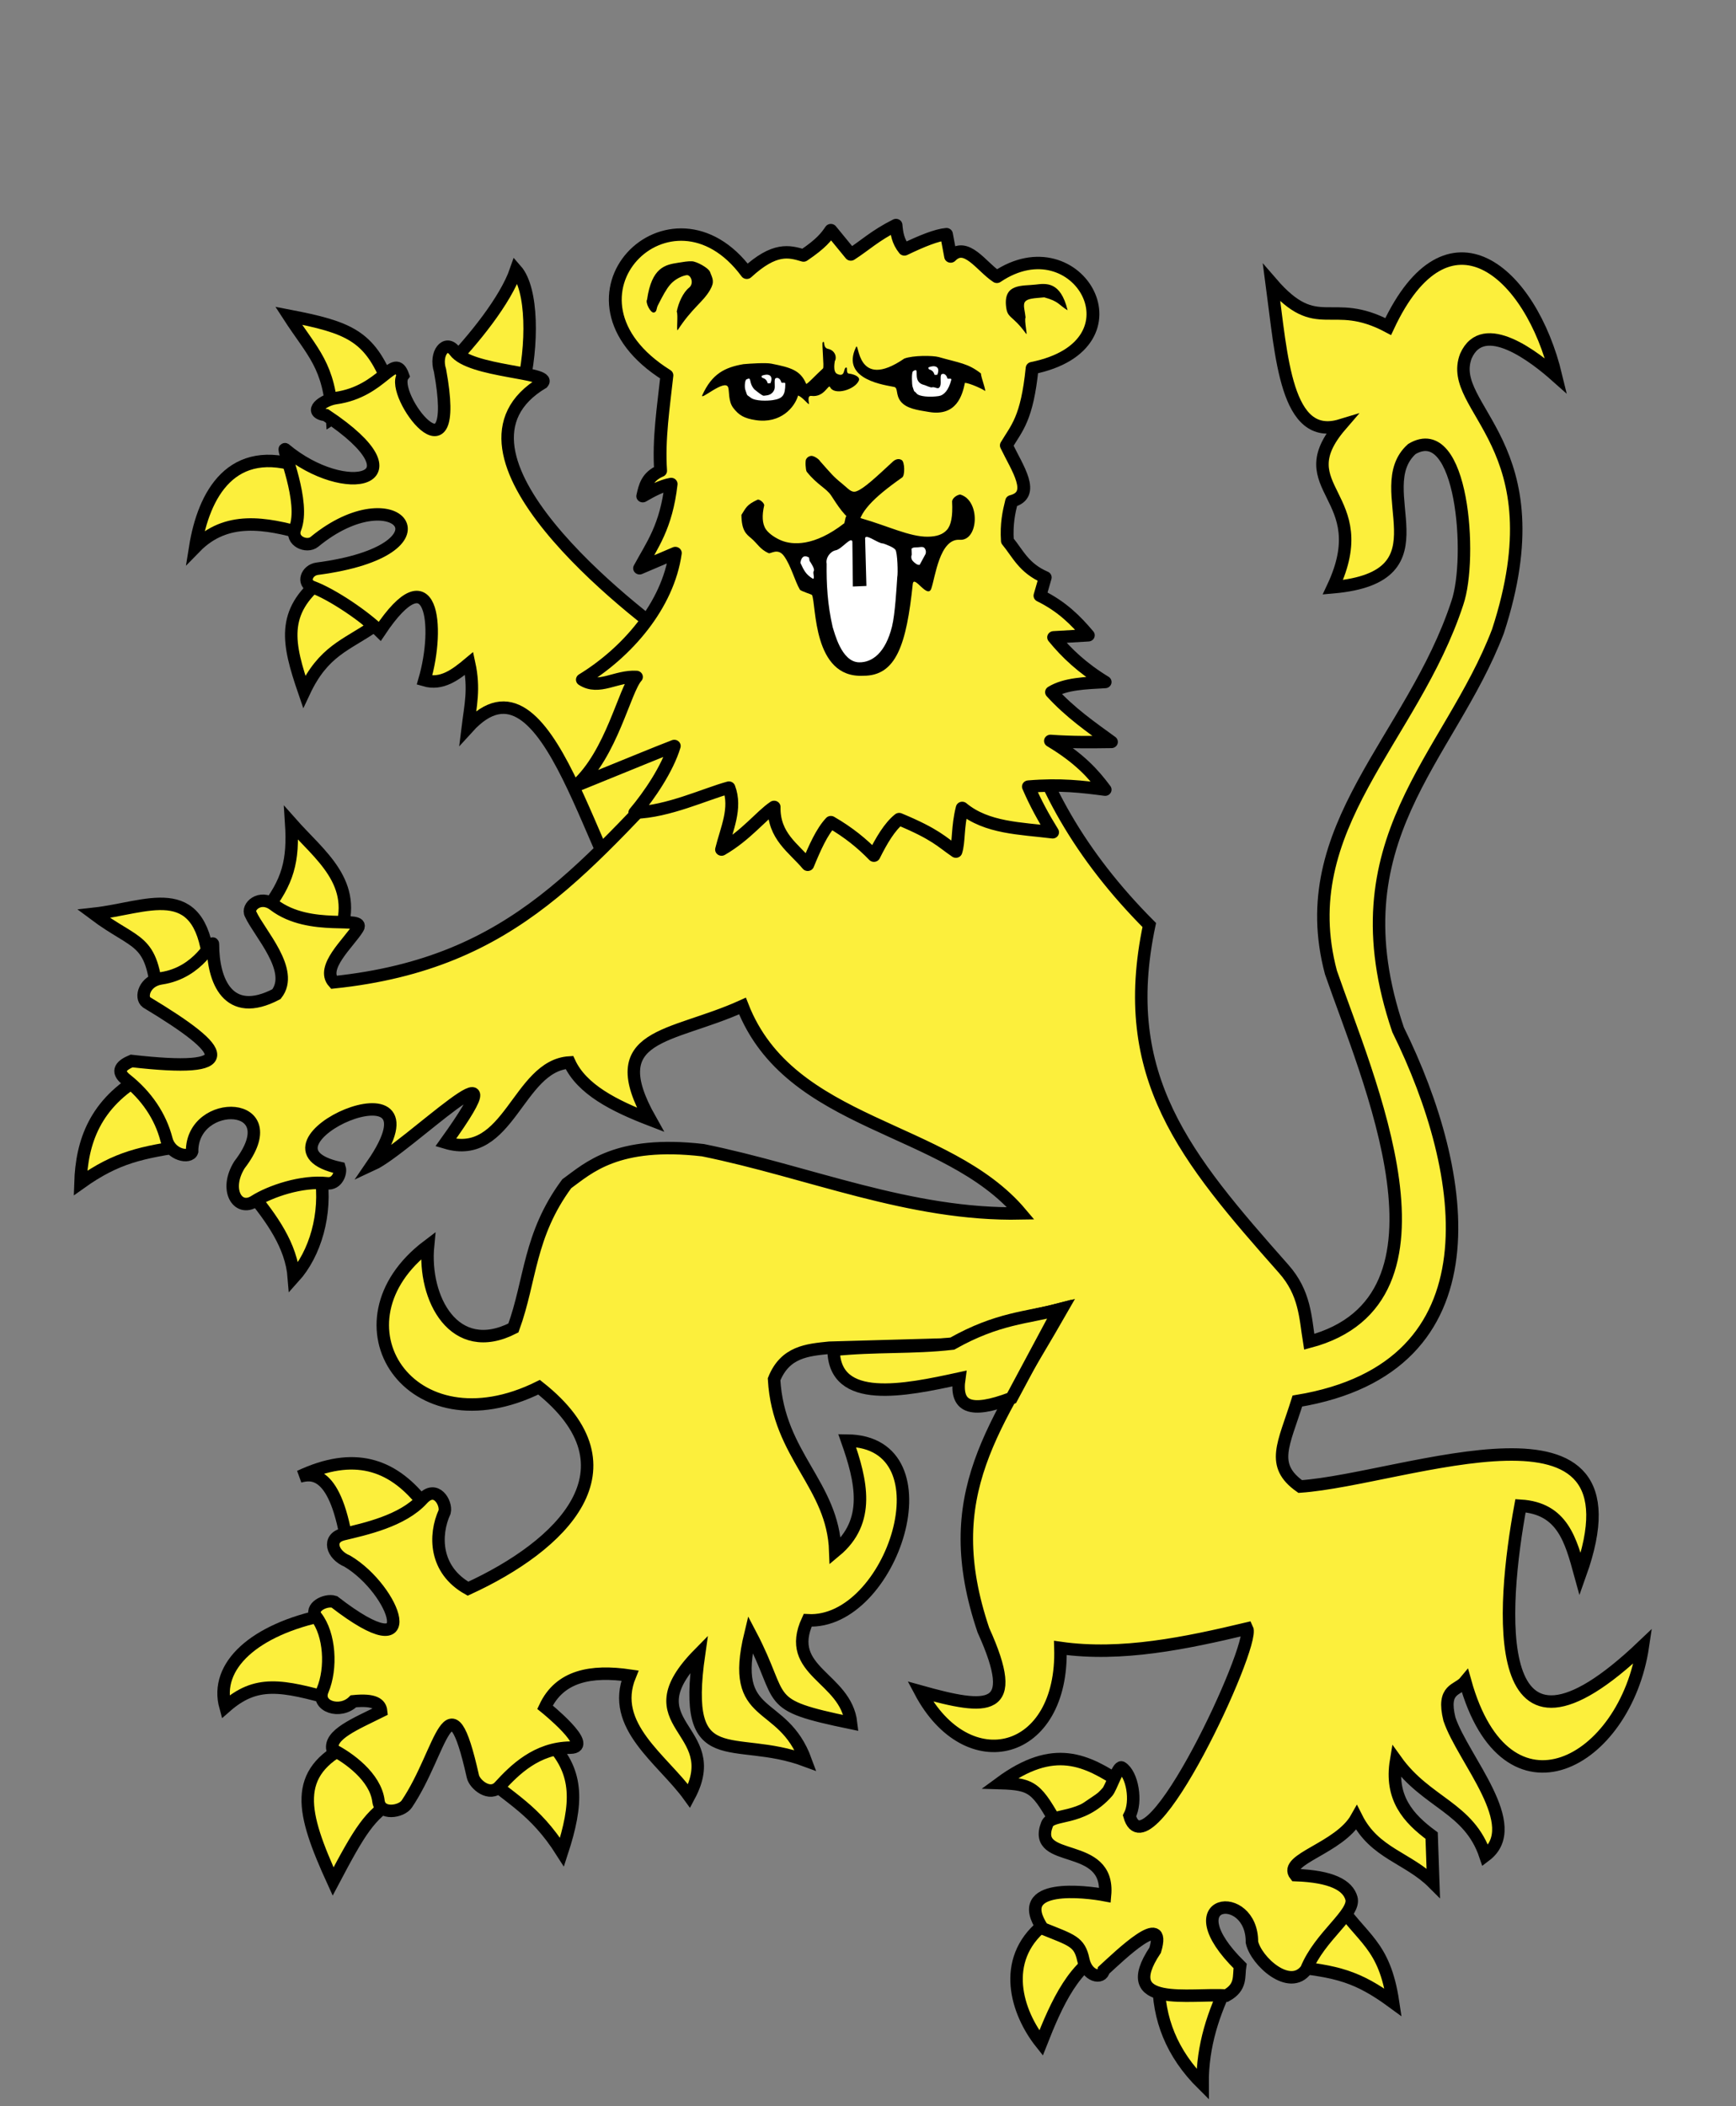 <?xml version="1.0" encoding="UTF-8" standalone="no"?>
<!-- Created with Inkscape (http://www.inkscape.org/) -->
<svg
   xmlns:dc="http://purl.org/dc/elements/1.1/"
   xmlns:cc="http://web.resource.org/cc/"
   xmlns:rdf="http://www.w3.org/1999/02/22-rdf-syntax-ns#"
   xmlns:svg="http://www.w3.org/2000/svg"
   xmlns="http://www.w3.org/2000/svg"
   xmlns:sodipodi="http://sodipodi.sourceforge.net/DTD/sodipodi-0.dtd"
   xmlns:inkscape="http://www.inkscape.org/namespaces/inkscape"
   id="svg1905"
   sodipodi:version="0.32"
   inkscape:version="0.45.1"
   width="418"
   height="507"
   version="1.0"
   sodipodi:docbase="D:\Documents and Settings\Louis-Marie\Mes documents"
   sodipodi:docname="Léopard lionné.svg"
   inkscape:output_extension="org.inkscape.output.svg.inkscape">
  <rect width="100%" height="100%" fill="#808080" stroke="none"/>
  <defs
     id="defs1908" />
  <sodipodi:namedview
     inkscape:window-height="968"
     inkscape:window-width="1280"
     inkscape:pageshadow="2"
     inkscape:pageopacity="0.0"
     guidetolerance="10.0"
     gridtolerance="10.0"
     objecttolerance="10.0"
     borderopacity="1.0"
     bordercolor="#666666"
     pagecolor="#ffffff"
     id="base"
     inkscape:zoom="1"
     inkscape:cx="234.14921"
     inkscape:cy="267.15679"
     inkscape:window-x="-4"
     inkscape:window-y="-4"
     inkscape:current-layer="svg1905"
     showguides="true"
     inkscape:guide-bbox="true" />
  <path
     style="fill:#fcef3c;fill-rule:evenodd;stroke:#000000;stroke-width:3;stroke-linecap:butt;stroke-linejoin:miter;stroke-opacity:1;fill-opacity:1;stroke-miterlimit:4;stroke-dasharray:none"
     d="M 108,88 L 125.75,93.75 C 128.343,83.125 128.311,69.637 124.25,65 C 121.719,72.371 113.839,81.952 108,88 z "
     id="path8263"
     sodipodi:nodetypes="cccc" />
  <path
     style="fill:#fcef3c;fill-rule:evenodd;stroke:#000000;stroke-width:3;stroke-linecap:butt;stroke-linejoin:miter;stroke-opacity:1;fill-opacity:1;stroke-miterlimit:4;stroke-dasharray:none"
     d="M 80,100.75 L 93.5,92.25 C 88.927,80.819 84.038,78.795 69.5,76 C 75.259,84.889 79.406,87.987 80,100.75 z "
     id="path8265"
     sodipodi:nodetypes="cccc" />
  <path
     style="fill:#fcef3c;fill-rule:evenodd;stroke:#000000;stroke-width:3;stroke-linecap:butt;stroke-linejoin:miter;stroke-opacity:1;fill-opacity:1;stroke-miterlimit:4;stroke-dasharray:none"
     d="M 72.75,112.5 L 73.25,128.5 C 63.949,125.902 54.477,124.08 47,131.75 C 49.035,119.044 55.76,106.511 72.75,112.5 z "
     id="path8267"
     sodipodi:nodetypes="cccc" />
  <path
     style="fill:#fcef3c;fill-rule:evenodd;stroke:#000000;stroke-width:3;stroke-linecap:butt;stroke-linejoin:miter;stroke-opacity:1;fill-opacity:1;stroke-miterlimit:4;stroke-dasharray:none"
     d="M 77.5,139.5 L 90,150.75 C 83.392,155.324 77.875,156.639 73.25,166.5 C 69.241,154.802 67.639,147.377 77.5,139.5 z "
     id="path8269"
     sodipodi:nodetypes="cccc" />
  <path
     style="fill:#fcef3c;fill-rule:evenodd;stroke:#000000;stroke-width:3;stroke-linecap:butt;stroke-linejoin:miter;stroke-opacity:1;fill-opacity:1;stroke-miterlimit:4;stroke-dasharray:none"
     d="M 83.75,372.75 L 103.5,364 C 102.876,363.096 102.238,362.239 101.585,361.429 C 94.304,352.392 85.171,349.323 72.175,355.422 C 74.815,354.73 80.932,353.393 83.75,372.75 z "
     id="path7286"
     sodipodi:nodetypes="ccscc" />
  <path
     style="fill:#fcef3c;fill-rule:evenodd;stroke:#000000;stroke-width:3;stroke-linecap:butt;stroke-linejoin:miter;stroke-opacity:1;fill-opacity:1;stroke-miterlimit:4;stroke-dasharray:none"
     d="M 78.25,388.75 L 80.75,409.25 C 67.67,405.515 61.646,404.401 54.286,410.879 C 51.559,400.981 61.296,392.227 78.25,388.75 z "
     id="path7288"
     sodipodi:nodetypes="cccc" />
  <path
     style="fill:#fcef3c;fill-rule:evenodd;stroke:#000000;stroke-width:3;stroke-linecap:butt;stroke-linejoin:miter;stroke-opacity:1;fill-opacity:1;stroke-miterlimit:4;stroke-dasharray:none"
     d="M 84,420 L 95,433.25 C 88.956,436.945 86.71,440.598 80.207,452.904 C 72.563,436.154 70.316,426.752 84,420 z "
     id="path7290"
     sodipodi:nodetypes="cccc" />
  <path
     style="fill:#fcef3c;fill-opacity:1;fill-rule:evenodd;stroke:#000000;stroke-width:3;stroke-linecap:butt;stroke-linejoin:miter;stroke-miterlimit:4;stroke-dasharray:none;stroke-opacity:1"
     d="M 251.023,463.513 C 240.921,471.892 244.746,484.361 250.669,491.797 C 254.339,482.463 258.876,472.181 267.122,469.577 L 251.023,463.513 z "
     id="path3396"
     sodipodi:nodetypes="cccc" />
  <path
     style="fill:#fcef3c;fill-rule:evenodd;stroke:#000000;stroke-width:3;stroke-linecap:butt;stroke-linejoin:miter;stroke-opacity:1;fill-opacity:1;stroke-miterlimit:4;stroke-dasharray:none"
     d="M 64.078,222.457 L 81.75,225 C 86.523,212.512 77.029,205.944 70.111,198.121 C 70.706,207.223 69.365,212.309 63.694,219.442 C 62.77,220.604 65.289,221.067 64.078,222.457 z "
     id="path6309"
     sodipodi:nodetypes="cccsc" />
  <path
     style="fill:#fcef3c;fill-rule:evenodd;stroke:#000000;stroke-width:3;stroke-linecap:butt;stroke-linejoin:miter;stroke-opacity:1;fill-opacity:1;stroke-miterlimit:4;stroke-dasharray:none"
     d="M 50.25,231.25 L 37.914,240.366 C 36.62,225.469 33.024,227.809 22.578,219.975 C 35.38,218.571 47.954,211.441 50.25,231.25 z "
     id="path6311"
     sodipodi:nodetypes="cccc" />
  <path
     style="fill:#fcef3c;fill-rule:evenodd;stroke:#000000;stroke-width:3;stroke-linecap:butt;stroke-linejoin:miter;stroke-opacity:1;fill-opacity:1;stroke-miterlimit:4;stroke-dasharray:none"
     d="M 270.292,429.395 L 254.912,439.825 C 249.581,430.452 248.857,429.457 240.77,429.218 C 253.792,419.621 261.563,423.609 270.292,429.395 z "
     id="path2425"
     sodipodi:nodetypes="cccc" />
  <path
     style="fill:#fcef3c;fill-rule:evenodd;stroke:#000000;stroke-width:3;stroke-linecap:butt;stroke-linejoin:miter;stroke-opacity:1;fill-opacity:1;stroke-miterlimit:4;stroke-dasharray:none"
     d="M 34.5,259 L 45,275.75 C 34.185,277.403 28.197,278.479 19.371,284.775 C 19.682,274.886 22.859,265.557 34.5,259 z "
     id="path6313"
     sodipodi:nodetypes="cccc" />
  <path
     style="fill:#fcef3c;fill-rule:evenodd;stroke:black;stroke-width:3;stroke-linecap:butt;stroke-linejoin:miter;stroke-opacity:1;fill-opacity:1;stroke-miterlimit:4;stroke-dasharray:none"
     d="M 164.405,155.664 C 151.769,147.033 102.797,108.769 130.681,92.129 C 132.939,89.558 113.223,89.591 109.507,84.537 C 107.351,81.607 104.646,85.115 105.948,89.19 C 111.241,118.193 93.725,94.842 97.042,90.405 C 94.928,84.529 92.243,94.243 80.828,95.832 C 77.845,96.248 73.834,99.215 78.47,99.939 C 102.503,115.934 83.224,120.299 68.625,108.13 C 67.835,107.729 73.595,120.909 71.064,127.225 C 69.847,130.265 73.882,131.93 75.698,130.435 C 95.427,114.192 110.607,132.409 76.379,136.905 C 73.851,137.237 72.706,140.358 75.19,141.285 C 80.271,143.181 87.991,148.54 91.448,151.966 C 104.082,133.079 106,150.748 102.207,163.733 C 106.363,164.952 109.689,162.437 112.966,159.698 C 114.299,165.835 113.286,169.823 112.629,175.164 C 132.481,153.322 142.933,212.085 155.51,223.586 C 173.014,216.02 186.211,164.705 164.405,155.664 z "
     id="path1938"
     sodipodi:nodetypes="ccsccsccsssscccccc" />
  <path
     style="fill:#fcef3c;fill-rule:evenodd;stroke:#000000;stroke-width:3;stroke-linecap:butt;stroke-linejoin:miter;stroke-opacity:1;fill-opacity:1;stroke-miterlimit:4;stroke-dasharray:none"
     d="M 278.954,476.594 L 295.924,476.948 C 292.249,484.421 289.488,492.35 289.56,501.697 C 282.101,494.31 278.873,485.866 278.954,476.594 z "
     id="path4367"
     sodipodi:nodetypes="cccc" />
  <path
     style="fill:#fcef3c;fill-rule:evenodd;stroke:#000000;stroke-width:3;stroke-linecap:butt;stroke-linejoin:miter;stroke-opacity:1;fill-opacity:1;stroke-miterlimit:4;stroke-dasharray:none"
     d="M 321.544,457.253 L 310.438,473.327 C 321.919,474.535 326.791,475.675 335.436,482.019 C 333.31,467.786 327.983,466.973 321.544,457.253 z "
     id="path5338"
     sodipodi:nodetypes="cccc" />
  <path
     style="fill:#fcef3c;fill-rule:evenodd;stroke:#000000;stroke-width:3;stroke-linecap:butt;stroke-linejoin:miter;stroke-opacity:1;fill-opacity:1;stroke-miterlimit:4;stroke-dasharray:none"
     d="M 70.75,307.5 C 70.157,299.836 65.439,293.351 60.25,287 L 77.25,283 C 78.705,292.207 75.906,301.804 70.75,307.5 z "
     id="path6315"
     sodipodi:nodetypes="cccc" />
  <path
     style="fill:#fcef3c;fill-rule:evenodd;stroke:#000000;stroke-width:3;stroke-linecap:butt;stroke-linejoin:miter;stroke-opacity:1;fill-opacity:1;stroke-miterlimit:4;stroke-dasharray:none"
     d="M 116.025,426.854 L 132.75,419.75 C 139.256,426.831 139.155,434.054 135.318,445.836 C 128.651,435.323 122.692,433.061 116.025,426.854 z "
     id="path7292"
     sodipodi:nodetypes="cccc" />
  <path
     style="fill:#fcef3c;fill-rule:evenodd;stroke:black;stroke-width:3;stroke-linecap:butt;stroke-linejoin:miter;stroke-opacity:1;fill-opacity:1;stroke-miterlimit:4;stroke-dasharray:none"
     d="M 276.723,222.67 C 260.167,206.052 250.152,188.344 245.594,169.727 L 169.656,178.698 C 140.899,207.953 124.684,231.823 80.354,236.459 C 77.15,232.89 84.004,226.94 86.146,223.457 C 88.148,220.184 74.696,224.509 65.926,217.796 C 62.616,215.262 59.341,218.319 60.361,220.076 C 62.42,224.607 71.037,233.629 66.566,239.311 C 54.862,245.449 51.261,235.937 51.278,227.316 C 51.281,225.74 48.144,234.124 38.809,235.506 C 34.765,236.104 33.704,240.112 35.276,241.272 C 55.262,253.315 57.892,258.376 31.68,255.398 C 29.333,256.379 27.75,257.777 30.389,259.868 C 35.268,263.734 38.634,268.696 40.092,274.317 C 41.063,278.06 45.704,278.932 46.255,277.184 C 46.185,264.058 69.807,264.647 57.65,280.403 C 53.908,286.448 57.282,291.723 61.254,289.188 C 65.004,286.795 72.668,284.153 78.764,284.839 C 81.209,285.114 82.14,282.275 81.781,281.153 C 57.219,275.807 108.608,252.788 89.695,280.312 C 97.867,276.554 127.291,247.214 107.317,275.053 C 122.567,279.628 124.65,256.519 137.103,255.756 C 140.097,262.239 147.833,266.169 156.597,269.544 C 144.752,248.552 161.446,250.029 178.776,242.164 C 190.177,271.387 227.805,270.714 245.817,292.088 C 219.098,292.63 194.762,282.046 169.267,276.873 C 148.522,274.468 141.644,281.2 136.459,284.956 C 127.323,297.336 127.829,308.108 123.622,319.665 C 109.377,326.948 101.84,312.554 103.066,299.864 C 78.642,318.31 98.642,349.352 129.803,333.93 C 154.614,353.519 135.091,372.162 112.686,382.427 C 104.592,377.886 104.515,369.501 107.06,363.927 C 107.57,361.77 104.952,357.279 101.704,360.86 C 96.899,366.157 87.774,368.082 82.642,369.321 C 78.779,370.253 79.888,374.245 83.633,375.8 C 95.113,382.628 102.536,402.636 80.493,385.587 C 78.306,384.909 74.426,386.989 76.136,389.185 C 79.431,393.418 79.915,401.585 77.673,406.89 C 76.029,410.78 81.94,412.69 85.109,409.529 C 90.19,409.02 91.586,410.187 91.765,411.906 C 85.42,415.056 79.287,417.547 80.055,421.141 C 83.86,423.062 90.411,427.713 91.131,433.557 C 91.555,436.994 96.653,436.172 97.946,434.253 C 106.492,421.576 108.169,402.217 113.863,427.626 C 114.289,429.526 117.914,432.603 120.253,430.044 C 123.903,426.053 129.223,420.773 137.353,420.686 C 143.237,420.623 131.229,410.955 131.229,410.955 C 134.774,403.388 142.322,401.98 151.674,403.348 C 146.724,415.46 159.53,423.465 165.938,432.351 C 174.789,415.829 151.267,415.434 168.316,398.118 C 164.104,427.353 176.434,417.267 193.991,423.793 C 188.427,408.557 175.514,414.685 180.678,393.363 C 189.332,409.821 183.109,410.247 204.927,414.759 C 203.656,403.684 188.746,402.408 194.467,390.035 C 214.745,391.168 229.25,347.019 203.976,346.767 C 207.415,356.493 209.731,366.239 201.123,373.393 C 200.579,357.258 187.446,350.471 186.384,332.028 C 189.055,325.37 194.406,324.966 199.697,324.42 L 229.622,323.58 C 239.009,318.048 247.215,317.239 255.773,315.021 C 239.499,343.534 225.729,359.632 236.783,392.412 C 245.86,412.395 237.916,411.723 221.568,407.152 C 232.97,428.649 256.111,422.715 255.327,396.691 C 270.066,398.78 285.547,395.532 300.287,392.02 C 302.296,396.034 276.211,452.236 271.968,437.106 C 273.801,433.678 272.644,427.036 270.078,425.475 C 269.264,424.98 267.498,430.384 266.675,431.324 C 260.336,438.571 253.222,436.275 252.108,439.154 C 248.286,449.034 267.32,442.814 266.073,456.204 C 261.61,455.351 243.612,453.047 251.047,464.208 C 258.036,467.041 259.918,467.329 260.844,471.732 C 261.696,475.785 265.386,476.523 265.756,474.284 C 269.643,470.726 281.028,459.703 278.149,469.438 C 268.695,483.596 286.777,479.734 295.266,480.374 C 299.007,478.325 298.199,475.708 298.594,473.242 C 281.965,456.863 301.567,454.572 301.447,467.536 C 302.453,472.087 310.569,479.477 314.536,474.083 C 317.779,466.023 326.421,460.637 325.403,456.953 C 324.54,453.831 320.633,451.662 311.907,451.37 C 308.819,447.531 322.51,444.963 326.647,437.582 C 330.966,446.172 339.041,447.185 345.108,453.248 L 344.715,441.861 C 339.121,437.723 334.657,432.808 336.156,423.793 C 343.516,434.076 353.729,435.028 357.65,446.689 C 367.19,439.486 352.229,423.482 348.994,413.808 C 347.151,406.303 350.977,406.988 352.798,404.774 C 362.657,440.156 391.402,424.53 395.59,396.216 C 357.82,432.202 361.6,386.886 366.111,362.458 C 376.243,363.072 378.23,370.755 380.485,378.96 C 397.251,332.043 338.416,356.063 313.067,357.833 C 305.775,352.683 309.112,347.689 312.383,337.258 C 361.174,329.173 353.725,282.524 336.632,247.87 C 321.108,202.187 349.004,182.625 360.678,151.971 C 375.407,106.894 348.064,98.421 352.966,85.706 C 357.185,76.161 369.806,86.168 374.669,90.49 C 368.575,65.159 348.551,48.03 334.254,78.603 C 320.42,71.272 317.325,81.028 306.202,68.143 C 308.584,85.883 309.571,106.416 322.843,102.376 C 309.588,117.758 331.408,119.114 320.941,141.365 C 349.535,138.867 329.238,117.695 339.96,108.082 C 352.21,100.84 354.625,134.372 350.896,145.169 C 340.121,178.035 311.136,199.035 320.466,234.081 C 329.094,259.116 353.404,312.9 315.236,322.994 C 314.287,317.13 314.269,311.266 309.054,305.401 C 285.421,278.69 269.008,259.23 276.723,222.67 z "
     id="path1948"
     sodipodi:nodetypes="cccccsccssccssccssccccccccccccccssccsscccssssscccccccccccccccccccsssccsccccccsccccccccccccccccccccccccccc" />
  <path
     style="fill:#fcef3c;fill-rule:evenodd;stroke:black;stroke-width:3;stroke-linecap:butt;stroke-linejoin:miter;stroke-opacity:1;stroke-miterlimit:4;stroke-dasharray:none;fill-opacity:1"
     d="M 200.716,324.944 C 200.875,338.196 217.769,334.713 230.974,331.836 C 229.996,338.636 233.467,340.393 243.582,336.543 L 255.013,315.194 C 247.316,317.236 240.311,317.237 229.293,323.431 C 219.769,324.524 210.673,323.893 200.716,324.944 z "
     id="path9897"
     sodipodi:nodetypes="cccccc" />
  <g
     id="g2313"
     transform="matrix(1.031,0,0,0.996,5.975,59.679)">
    <g
       id="g20663"
       transform="translate(-62.581,-175.83)">
      <path
         id="path12555"
         style="opacity:1;color:#000000;fill:#fcef3c;fill-opacity:1;fill-rule:nonzero;stroke:#000000;stroke-width:3;stroke-linecap:round;stroke-linejoin:round;marker:none;marker-start:none;marker-mid:none;marker-end:none;stroke-miterlimit:4;stroke-dasharray:none;stroke-dashoffset:0;stroke-opacity:1;visibility:visible;display:inline;overflow:visible"
         d="M 205.422,279.515 C 202.643,282.684 199.638,298.135 191.354,305.787 C 210.398,297.788 208.092,298.694 214.257,296.204 C 212.659,301.714 208.438,308.147 205.045,312.31 C 212.752,312.107 221.544,307.808 227.019,306.266 C 228.849,311.257 226.478,316.247 225.301,321.237 C 231.061,317.788 234.501,313.055 237.573,310.929 C 237.44,317.999 242.127,320.852 245.426,324.919 C 247.057,320.806 248.739,316.899 250.826,314.611 C 254.934,317.059 258.166,319.8 260.888,322.71 C 262.666,319.022 264.541,315.726 266.778,313.875 C 275.419,317.604 276.603,319.311 280.031,321.728 C 280.772,319.367 280.365,315.828 281.504,311.175 C 287.225,316.095 295.134,316.094 302.611,317.065 C 300.525,313.588 298.59,309.96 296.966,306.021 C 304.435,305.368 309.674,306.053 314.882,306.757 C 312.187,303.004 308.927,299.187 302.12,294.977 C 307.491,295.372 311.877,295.274 316.354,295.222 C 311.558,291.614 306.715,288.145 302.365,283.196 C 305.603,281.132 310.302,281.016 314.882,280.742 C 309.583,277.401 305.848,273.746 302.856,269.943 L 310.955,269.452 C 308.071,265.91 304.837,262.508 299.665,259.881 L 300.893,255.463 C 295.858,253.214 294.536,249.728 292.057,246.628 C 291.801,242.563 292.385,239.757 293.039,237.056 C 298.852,235.504 294.346,229.064 291.812,223.558 C 294.236,219.326 296.631,217.191 297.833,204.888 C 324.788,199.284 308.428,169.649 289.603,182.817 C 286.003,180.389 282.404,174.093 278.804,177.908 L 277.823,172.509 C 275.58,172.706 272.094,174.147 268.005,176.19 C 266.472,174.227 266.212,172.264 266.042,170.3 C 261.081,172.879 258.72,175.29 255.489,177.418 L 250.826,171.527 C 249.777,173.11 248.661,174.722 244.445,177.663 C 241.084,176.637 237.715,175.632 231.192,181.835 C 213.558,157.085 183.62,187.899 212.539,206.623 C 211.732,214.313 210.563,222.003 211.067,229.693 C 207.85,231.13 207.407,233.491 206.894,235.829 C 209.103,234.507 211.312,233.293 213.521,232.884 C 212.377,243.279 209.058,247.691 206.158,253.254 L 214.503,249.573 C 212.779,262.245 203.241,273.569 192.798,280.18 C 196.668,282.776 200.634,279.214 205.422,279.515 z "
         sodipodi:nodetypes="ccccccccccccccccccccccccccccccccccccccccccccc" />
      <g
         id="layer2"
         style="fill:#fcef3c;fill-opacity:1;stroke:#000000;stroke-width:3;stroke-linecap:round;stroke-linejoin:round;stroke-miterlimit:4;stroke-dasharray:none;stroke-opacity:1">
        <g
           id="g8990"
           style="fill:#fcef3c;fill-opacity:1;stroke:#000000;stroke-width:3;stroke-linecap:round;stroke-linejoin:round;stroke-miterlimit:4;stroke-dasharray:none;stroke-opacity:1">
          <g
             id="g7203"
             style="fill:#fcef3c;fill-opacity:1;stroke:#000000;stroke-width:3;stroke-linecap:round;stroke-linejoin:round;stroke-miterlimit:4;stroke-dasharray:none;stroke-opacity:1" />
        </g>
      </g>
      <g
         id="g9884"
         style="fill:#fcef3c;fill-opacity:1;stroke:#000000;stroke-width:3;stroke-linecap:round;stroke-linejoin:round;stroke-miterlimit:4;stroke-dasharray:none;stroke-opacity:1">
        <g
           id="g8094"
           style="fill:#fcef3c;fill-opacity:1;stroke:#000000;stroke-width:3;stroke-linecap:round;stroke-linejoin:round;stroke-miterlimit:4;stroke-dasharray:none;stroke-opacity:1" />
      </g>
      <g
         id="g3690">
        <g
           id="g1896"
           style="fill:#fcef3c;fill-opacity:1;stroke:#000000;stroke-width:3;stroke-linecap:round;stroke-linejoin:round;stroke-miterlimit:4;stroke-dasharray:none;stroke-opacity:1" />
        <g
           id="g2799"
           style="fill:#fcef3c;fill-opacity:1;stroke:#000000;stroke-width:3;stroke-linecap:round;stroke-linejoin:round;stroke-miterlimit:4;stroke-dasharray:none;stroke-opacity:1" />
      </g>
      <g
         id="g20644">
        <g
           id="g13495"
           style="fill:#000000;fill-opacity:1">
          <path
             id="path9033"
             style="opacity:1;color:#000000;fill:#000000;fill-opacity:1;fill-rule:nonzero;stroke:none;stroke-width:3;stroke-linecap:round;stroke-linejoin:round;marker:none;stroke-miterlimit:4;stroke-dasharray:none;stroke-dashoffset:0;stroke-opacity:1;visibility:visible;display:inline;overflow:visible"
             d="M 230.423,203.924 C 226.076,204.692 223.066,206.248 220.81,211.405 C 220.134,212.951 226.161,207.317 226.858,209.56 C 227.138,210.461 226.851,212.893 228.019,214.478 C 229.341,216.272 230.59,217.031 233.284,217.449 C 239.117,218.354 242.375,214.365 243.175,211.503 C 244.168,211.882 245.263,213.389 245.686,213.587 C 245.887,213.68 245.085,211.429 246.282,211.596 C 249.299,212.016 250.266,208.634 250.645,209.462 C 251.623,211.601 256.521,210.084 257.38,207.848 C 257.688,207.047 256.428,206.372 255.045,206.206 C 254.307,206.117 254.762,204.751 254.459,204.736 C 253.651,204.695 254.345,207.249 252.307,206.285 C 251.21,205.767 251.755,203.301 251.758,203.16 C 252.239,202.467 251.97,200.615 250.14,200.211 C 248.871,199.931 249.535,198.11 248.932,198.626 C 248.65,198.867 249.316,204.655 248.99,204.961 C 247.265,206.576 245.175,208.956 245.059,208.671 C 243.709,205.358 241.406,204.729 236.944,203.804 C 235.578,203.522 231.915,203.791 230.423,203.924 z " />
          <path
             id="path10809"
             style="opacity:1;color:#000000;fill:#000000;fill-opacity:1;fill-rule:nonzero;stroke:none;stroke-width:3;stroke-linecap:round;stroke-linejoin:round;marker:none;stroke-miterlimit:4;stroke-dasharray:none;stroke-dashoffset:0;stroke-opacity:1;visibility:visible;display:inline;overflow:visible"
             d="M 267.973,202.574 C 256.694,210.573 257.471,198.169 256.704,199.809 C 252.948,207.834 264,209.028 265.635,209.437 C 266.551,209.666 265.935,211.297 267.103,212.883 C 268.425,214.676 271.092,215.026 273.779,215.486 C 280.152,216.576 281.544,211.457 282.136,208.435 C 283.222,208.491 286.383,209.983 286.734,210.335 C 287.319,210.921 285.855,206.995 285.872,206.166 C 282.823,203.699 280.901,203.654 276.028,202.209 C 274.691,201.813 270.017,201.766 267.973,202.574 z " />
        </g>
        <g
           id="g12604"
           style="fill:#ffffff;fill-opacity:1">
          <path
             id="path10811"
             style="opacity:1;color:#000000;fill:#ffffff;fill-opacity:1;fill-rule:nonzero;stroke:none;stroke-width:3;stroke-linecap:round;stroke-linejoin:round;marker:none;stroke-miterlimit:4;stroke-dasharray:none;stroke-dashoffset:0;stroke-opacity:1;visibility:visible;display:inline;overflow:visible"
             d="M 231.119,207.601 C 230.694,207.812 230.669,209.595 230.828,210.043 C 231.432,211.837 231.037,211.14 232.101,212.018 C 233.164,212.897 236.023,212.802 237.228,212.621 C 239.639,212.26 240.172,211.4 240.188,208.656 C 240.198,208.117 239.305,208.727 239.21,208.196 C 239.143,207.821 238.667,206.993 237.947,207.322 C 237.456,207.546 237.924,209.374 237.617,210.098 C 237.009,211.529 235.859,211.45 235.164,211.554 C 234.817,211.607 233.468,210.429 232.964,210.013 C 231.464,208.269 232.516,206.906 231.119,207.601 z " />
          <path
             id="path11709"
             style="opacity:1;color:#000000;fill:#ffffff;fill-opacity:1;fill-rule:nonzero;stroke:none;stroke-width:3;stroke-linecap:round;stroke-linejoin:round;marker:none;stroke-miterlimit:4;stroke-dasharray:none;stroke-dashoffset:0;stroke-opacity:1;visibility:visible;display:inline;overflow:visible"
             d="M 270.019,205.637 C 269.63,205.909 269.753,208.921 269.912,209.368 C 270.516,211.162 270.008,209.966 270.878,211.037 C 271.463,211.756 273.958,211.952 276.006,211.639 C 277.234,211.452 278.335,210.229 278.965,207.675 C 278.976,207.135 278.082,207.746 277.987,207.215 C 277.92,206.84 277.444,206.011 276.724,206.34 C 276.234,206.564 276.649,208.372 276.394,209.116 C 275.966,210.367 275.273,209.279 274.432,209.53 C 274.096,209.63 273.107,209.087 272.477,208.908 C 269.593,208.09 271.901,204.322 270.019,205.637 z " />
          <path
             id="path11711"
             style="opacity:1;color:#000000;fill:#ffffff;fill-opacity:1;fill-rule:nonzero;stroke:none;stroke-width:1;stroke-linecap:round;stroke-linejoin:round;marker:none;stroke-miterlimit:4;stroke-dasharray:none;stroke-dashoffset:0;stroke-opacity:1;visibility:visible;display:inline;overflow:visible"
             d="M 234.675,206.733 C 234.63,206.908 234.669,207.109 234.812,207.219 C 235.632,207.456 235.902,207.93 236.094,208.562 C 236.094,208.562 236.729,208.522 236.729,208.522 C 237.547,206.398 235.993,206.162 234.675,206.733 z " />
          <path
             id="path12602"
             style="opacity:1;color:#000000;fill:#ffffff;fill-opacity:1;fill-rule:nonzero;stroke:none;stroke-width:1;stroke-linecap:round;stroke-linejoin:round;marker:none;stroke-miterlimit:4;stroke-dasharray:none;stroke-dashoffset:0;stroke-opacity:1;visibility:visible;display:inline;overflow:visible"
             d="M 273.635,204.694 C 273.59,204.869 273.63,205.07 273.773,205.18 C 274.592,205.417 274.862,205.891 275.054,206.523 C 275.054,206.523 275.689,206.483 275.689,206.483 C 276.507,204.359 274.954,204.123 273.635,204.694 z " />
        </g>
        <g
           id="g16180"
           style="fill:#000000;fill-opacity:1">
          <path
             id="path14402"
             style="opacity:1;color:#000000;fill:#000000;fill-opacity:1;fill-rule:nonzero;stroke:none;stroke-width:3;stroke-linecap:round;stroke-linejoin:round;marker:none;stroke-miterlimit:4;stroke-dasharray:none;stroke-dashoffset:0;stroke-opacity:1;visibility:visible;display:inline;overflow:visible"
             d="M 218.406,179.062 C 217.322,179.019 216.389,179.217 215.127,179.42 C 212.157,179.897 208.993,180.506 207.902,188.323 C 207.453,189.022 208.712,191.636 209.521,191.444 C 210.231,191.275 210.055,190.474 210.415,189.739 C 211.626,187.261 212.386,185.808 213.295,184.708 C 214.445,183.316 216.16,182.549 217.152,182.411 C 218.115,182.277 218.972,184.407 217.697,185.455 C 216.362,186.552 215.223,189.062 214.836,191.232 C 215.204,191.897 214.702,196.261 215.071,195.673 C 218.453,190.291 220.946,188.964 222.596,186.022 C 223.752,183.961 223.209,183.262 222.595,181.608 C 222.244,180.66 219.491,179.106 218.406,179.062 z " />
          <path
             id="path14408"
             style="opacity:1;color:#000000;fill:#000000;fill-opacity:1;fill-rule:nonzero;stroke:none;stroke-width:3;stroke-linecap:round;stroke-linejoin:round;marker:none;stroke-miterlimit:4;stroke-dasharray:none;stroke-dashoffset:0;stroke-opacity:1;visibility:visible;display:inline;overflow:visible"
             d="M 298.586,184.697 C 301.06,184.398 304.463,183.836 306.118,190.9 C 303.967,189.577 304.169,188.771 300.664,187.775 C 298.699,188.018 296.104,187.877 295.955,189.443 C 295.864,190.4 296.108,190.837 296.301,192.643 C 295.932,193.308 296.831,197.163 296.433,196.593 C 293.121,191.844 292.032,193.027 291.73,189.826 C 291.218,184.389 295.594,185.058 298.586,184.697 z " />
        </g>
        <path
           id="path17069"
           style="opacity:1;color:#000000;fill:#000000;fill-opacity:1;fill-rule:nonzero;stroke:none;stroke-width:3;stroke-linecap:round;stroke-linejoin:round;marker:none;stroke-miterlimit:4;stroke-dasharray:none;stroke-dashoffset:0;stroke-opacity:1;visibility:visible;display:inline;overflow:visible"
           d="M 246.188,226.094 C 245.689,226.16 245.256,226.472 245.036,226.925 C 244.816,227.378 244.925,229.472 245.181,229.906 C 247.658,233.127 249.747,233.872 250.906,235.688 C 252.048,237.475 254.473,241.637 256.235,241.666 C 256.563,241.671 257.202,243.764 257.212,243.439 C 257.32,239.871 260.572,236.327 267.49,231.301 C 268.16,230.814 268.079,227.608 267.406,227.125 C 266.733,226.642 265.911,226.896 265.312,227.469 C 261.315,231.299 258.507,234.038 256.781,234.656 C 255.589,235.083 254.921,234.02 253.444,232.792 C 251.404,231.096 250.916,230.41 248.326,227.396 C 248.03,226.84 246.811,226.007 246.188,226.094 L 246.188,226.094 z " />
        <path
           id="path17071"
           style="opacity:1;color:#000000;fill:#000000;fill-opacity:1;fill-rule:nonzero;stroke:none;stroke-width:3;stroke-linecap:round;stroke-linejoin:round;marker:none;stroke-miterlimit:4;stroke-dasharray:none;stroke-dashoffset:0;stroke-opacity:1;visibility:visible;display:inline;overflow:visible"
           d="M 281.042,235.434 C 280.225,235.501 279.092,236.384 279.146,237.201 C 279.324,240.686 278.901,242.854 277.938,243.969 C 276.974,245.084 275.564,245.597 273.469,245.625 C 269.278,245.68 264.068,243.006 258.073,241.229 C 253.79,239.652 254.484,240.521 253.973,242.364 C 246.852,248.101 241.811,247.59 239.329,246.566 C 238.119,246.067 236.451,245.031 235.667,243.854 C 234.76,242.494 234.732,240.398 235.25,238.094 C 235.365,237.538 234.18,236.453 233.669,236.7 C 231.087,237.947 231.026,238.638 229.938,240.353 C 229.966,244.17 231.1,245.033 232.184,245.968 C 233.668,247.248 234.275,248.689 236.295,249.607 C 236.762,249.82 238.447,248.26 239.87,250.276 C 241.505,252.591 242.417,256.346 243.587,258.409 C 243.802,258.788 246.358,259.558 246.43,259.719 C 247.446,262.015 246.548,279.835 258.336,279.229 C 266.144,279.33 268.481,271.557 269.957,257.068 C 270.202,254.663 273.394,260.767 274.281,258.17 C 275.201,255.477 276.202,246.028 280.913,246.371 C 285.37,246.696 285.799,236.83 281.042,235.434 z " />
        <g
           id="g19754">
          <path
             id="path17966"
             style="opacity:1;color:#000000;fill:#ffffff;fill-opacity:1;fill-rule:nonzero;stroke:none;stroke-width:5;stroke-linecap:round;stroke-linejoin:round;marker:none;stroke-miterlimit:4;stroke-dasharray:none;stroke-dashoffset:0;stroke-opacity:1;visibility:visible;display:inline;overflow:visible"
             d="M 263.037,247.256 C 261.943,247.338 259.067,244.872 258.824,245.942 L 259.131,257.529 L 255.965,257.663 L 255.852,246.82 C 255.585,245.465 253.349,248.633 251.994,248.901 C 250.639,249.168 249.574,250.79 249.841,252.145 C 249.783,256.986 250.027,261.983 251.253,267.489 C 251.677,268.751 253.277,275.887 257.396,275.985 C 260.548,276.06 263.618,273.581 265.112,267.317 C 265.832,264.298 266.178,257.804 266.337,255.381 C 266.53,254.601 266.398,249.357 265.878,248.744 C 265.358,248.131 264.022,247.622 263.037,247.256 z "
             sodipodi:nodetypes="cccccsccsscsc" />
          <path
             id="path18857"
             style="opacity:1;color:#000000;fill:#ffffff;fill-opacity:1;fill-rule:nonzero;stroke:none;stroke-width:3;stroke-linecap:round;stroke-linejoin:round;marker:none;stroke-miterlimit:4;stroke-dasharray:none;stroke-dashoffset:0;stroke-opacity:1;visibility:visible;display:inline;overflow:visible"
             d="M 243.711,251.933 C 244.556,253.808 244.955,254.715 246.613,255.779 C 247.189,255.848 246.527,254.413 246.836,253.922 C 247.145,253.43 246.161,251.946 245.848,251.457 L 245.723,250.652 C 244.489,249.944 243.919,250.615 243.711,251.933 z " />
          <path
             id="path18859"
             style="opacity:1;color:#000000;fill:#ffffff;fill-opacity:1;fill-rule:nonzero;stroke:none;stroke-width:3;stroke-linecap:round;stroke-linejoin:round;marker:none;stroke-miterlimit:4;stroke-dasharray:none;stroke-dashoffset:0;stroke-opacity:1;visibility:visible;display:inline;overflow:visible"
             d="M 269.664,248.537 L 269.719,249.969 C 269.511,250.487 269.608,251.078 269.971,251.503 C 270.334,251.927 271.026,252.544 271.57,252.419 L 272.938,249.812 C 273.112,249.328 273.025,248.787 272.708,248.381 C 272.391,247.976 271.765,248.129 271.252,248.181 C 270.485,248.26 270.092,248.111 269.664,248.537 z " />
        </g>
      </g>
    </g>
  </g>
</svg>
